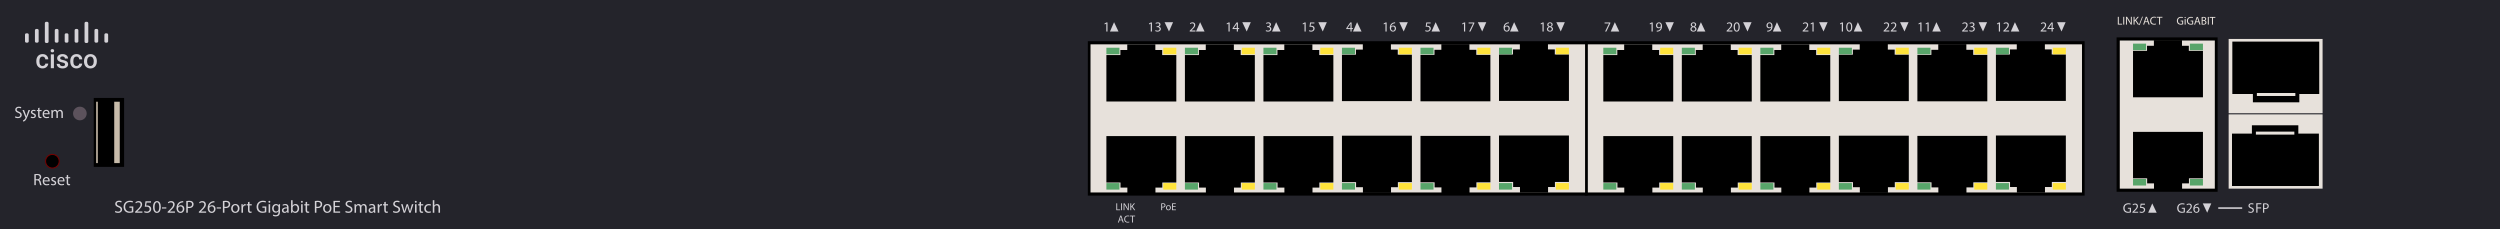 <?xml version="1.0" encoding="utf-8"?>
<!-- Copyright 2022 Virtual Console LLC. All rights reserved. Julia. Generator: Adobe Illustrator 23.1.0, SVG Export Plug-In . SVG Version: 6.00 Build 0)  -->
<svg version="1.1" id="Cisco_SG250-26P_Switches" xmlns="http://www.w3.org/2000/svg" xmlns:xlink="http://www.w3.org/1999/xlink"
	 x="0px" y="0px" viewBox="0 0 600 55" style="enable-background:new 0 0 600 55;" xml:space="preserve">
<style type="text/css">
	.st0{fill:#24242B;}
	.st1{fill:#E7E1DB;}
	.st2{fill:#58A56A;}
	.st3{fill:#FFE33B;}
	.st4{fill:#D4D2D7;}
	.st5{fill:#C7BBAA;}
	.st6{fill:#5C525C;}
	.st7{fill:#750101;}
</style>
<g>
	<rect class="st0" width="600" height="55"/>
</g>
<g>
	<g>
		<rect x="380.772" y="10.266" class="st1" width="119.106" height="36.113"/>
		<path d="M380.34,9.891h119.972v37.053H380.34V9.891z M499.677,10.641H380.983v35.553
			h118.694V10.641z"/>
	</g>
	<polygon points="398.185,13.214 398.185,11.999 396.541,11.999 396.541,10.641 
		389.8,10.641 389.8,11.999 388.154,11.999 388.154,13.214 384.792,13.214 
		384.792,24.36 401.574,24.36 401.574,13.214 	"/>
	<polygon points="388.182,43.806 388.182,45.022 389.825,45.022 389.825,46.379 
		396.567,46.379 396.567,45.022 398.213,45.022 398.213,43.806 401.574,43.806 
		401.574,32.661 384.792,32.661 384.792,43.806 	"/>
	<polygon points="417.03,13.214 417.03,11.999 415.387,11.999 415.387,10.641 
		408.645,10.641 408.645,11.999 406.999,11.999 406.999,13.214 403.638,13.214 
		403.638,24.36 420.42,24.36 420.42,13.214 	"/>
	<polygon points="407.027,43.806 407.027,45.022 408.671,45.022 408.671,46.379 
		415.412,46.379 415.412,45.022 417.058,45.022 417.058,43.806 420.42,43.806 
		420.42,32.661 403.638,32.661 403.638,43.806 	"/>
	<polygon points="435.876,13.214 435.876,11.999 434.232,11.999 434.232,10.641 
		427.491,10.641 427.491,11.999 425.844,11.999 425.844,13.214 422.483,13.214 
		422.483,24.36 439.265,24.36 439.265,13.214 	"/>
	<polygon points="425.873,43.806 425.873,45.022 427.516,45.022 427.516,46.379 
		434.258,46.379 434.258,45.022 435.904,45.022 435.904,43.806 439.265,43.806 
		439.265,32.661 422.483,32.661 422.483,43.806 	"/>
	<polygon points="454.721,13.122 454.721,11.906 453.078,11.906 453.078,10.549 
		446.336,10.549 446.336,11.906 444.69,11.906 444.69,13.122 441.328,13.122 
		441.328,24.267 458.111,24.267 458.111,13.122 	"/>
	<polygon points="444.718,43.714 444.718,44.929 446.361,44.929 446.361,46.287 
		453.103,46.287 453.103,44.929 454.749,44.929 454.749,43.714 458.111,43.714 
		458.111,32.568 441.328,32.568 441.328,43.714 	"/>
	<polygon points="473.566,13.168 473.566,11.953 471.923,11.953 471.923,10.595 
		465.182,10.595 465.182,11.953 463.535,11.953 463.535,13.168 460.174,13.168 
		460.174,24.314 476.956,24.314 476.956,13.168 	"/>
	<polygon points="463.564,43.76 463.564,44.975 465.207,44.975 465.207,46.333 
		471.948,46.333 471.948,44.975 473.595,44.975 473.595,43.76 476.956,43.76 
		476.956,32.614 460.174,32.614 460.174,43.76 	"/>
	<polygon points="492.412,13.076 492.412,11.86 490.769,11.86 490.769,10.503 
		484.027,10.503 484.027,11.86 482.381,11.86 482.381,13.076 479.019,13.076 
		479.019,24.221 495.802,24.221 495.802,13.076 	"/>
	<polygon points="482.409,43.668 482.409,44.883 484.052,44.883 484.052,46.24 
		490.794,46.24 490.794,44.883 492.44,44.883 492.44,43.668 495.802,43.668 
		495.802,32.522 479.019,32.522 479.019,43.668 	"/>
	<rect x="384.792" y="11.457" class="st2" width="3.133" height="1.565"/>
	<rect x="398.441" y="11.457" class="st3" width="3.133" height="1.565"/>
	<rect x="384.792" y="43.942" class="st2" width="3.133" height="1.565"/>
	<rect x="398.441" y="43.942" class="st3" width="3.133" height="1.565"/>
	<rect x="403.638" y="11.457" class="st2" width="3.133" height="1.565"/>
	<rect x="417.287" y="11.457" class="st3" width="3.133" height="1.565"/>
	<rect x="403.638" y="43.942" class="st2" width="3.133" height="1.565"/>
	<rect x="417.287" y="43.942" class="st3" width="3.133" height="1.565"/>
	<rect x="422.483" y="11.457" class="st2" width="3.133" height="1.565"/>
	<rect x="436.132" y="11.457" class="st3" width="3.133" height="1.565"/>
	<rect x="422.483" y="43.942" class="st2" width="3.133" height="1.565"/>
	<rect x="436.132" y="43.942" class="st3" width="3.133" height="1.565"/>
	<rect x="441.328" y="11.457" class="st2" width="3.133" height="1.565"/>
	<rect x="454.978" y="11.457" class="st3" width="3.133" height="1.565"/>
	<rect x="441.328" y="43.942" class="st2" width="3.133" height="1.565"/>
	<rect x="454.978" y="43.942" class="st3" width="3.133" height="1.565"/>
	<rect x="460.174" y="11.457" class="st2" width="3.133" height="1.565"/>
	<rect x="473.823" y="11.457" class="st3" width="3.133" height="1.565"/>
	<rect x="460.174" y="43.942" class="st2" width="3.133" height="1.565"/>
	<rect x="473.823" y="43.942" class="st3" width="3.133" height="1.565"/>
	<rect x="479.019" y="11.457" class="st2" width="3.133" height="1.565"/>
	<rect x="492.669" y="11.457" class="st3" width="3.133" height="1.565"/>
	<rect x="479.019" y="43.942" class="st2" width="3.133" height="1.565"/>
	<rect x="492.669" y="43.942" class="st3" width="3.133" height="1.565"/>
</g>
<g>
	<g>
		<rect x="261.513" y="10.266" class="st1" width="119.106" height="36.113"/>
		<path d="M261.082,9.891h119.972v37.053H261.082V9.891z M380.418,10.641H261.724v35.553
			h118.694V10.641z"/>
	</g>
	<polygon points="278.926,13.214 278.926,11.999 277.283,11.999 277.283,10.641 
		270.541,10.641 270.541,11.999 268.895,11.999 268.895,13.214 265.533,13.214 
		265.533,24.36 282.315,24.36 282.315,13.214 	"/>
	<polygon points="268.923,43.806 268.923,45.022 270.566,45.022 270.566,46.379 
		277.308,46.379 277.308,45.022 278.954,45.022 278.954,43.806 282.315,43.806 
		282.315,32.661 265.533,32.661 265.533,43.806 	"/>
	<polygon points="297.771,13.214 297.771,11.999 296.128,11.999 296.128,10.641 
		289.386,10.641 289.386,11.999 287.74,11.999 287.74,13.214 284.379,13.214 
		284.379,24.36 301.161,24.36 301.161,13.214 	"/>
	<polygon points="287.768,43.806 287.768,45.022 289.412,45.022 289.412,46.379 
		296.153,46.379 296.153,45.022 297.799,45.022 297.799,43.806 301.161,43.806 
		301.161,32.661 284.379,32.661 284.379,43.806 	"/>
	<polygon points="316.617,13.214 316.617,11.999 314.973,11.999 314.973,10.641 
		308.232,10.641 308.232,11.999 306.585,11.999 306.585,13.214 303.224,13.214 
		303.224,24.36 320.006,24.36 320.006,13.214 	"/>
	<polygon points="306.614,43.806 306.614,45.022 308.257,45.022 308.257,46.379 
		314.999,46.379 314.999,45.022 316.645,45.022 316.645,43.806 320.006,43.806 
		320.006,32.661 303.224,32.661 303.224,43.806 	"/>
	<polygon points="335.462,13.122 335.462,11.906 333.819,11.906 333.819,10.549 
		327.077,10.549 327.077,11.906 325.431,11.906 325.431,13.122 322.069,13.122 
		322.069,24.267 338.852,24.267 338.852,13.122 	"/>
	<polygon points="325.459,43.714 325.459,44.929 327.102,44.929 327.102,46.287 
		333.844,46.287 333.844,44.929 335.49,44.929 335.49,43.714 338.852,43.714 
		338.852,32.568 322.069,32.568 322.069,43.714 	"/>
	<polygon points="354.307,13.168 354.307,11.953 352.664,11.953 352.664,10.595 
		345.923,10.595 345.923,11.953 344.276,11.953 344.276,13.168 340.915,13.168 
		340.915,24.314 357.697,24.314 357.697,13.168 	"/>
	<polygon points="344.305,43.76 344.305,44.975 345.948,44.975 345.948,46.333 
		352.689,46.333 352.689,44.975 354.336,44.975 354.336,43.76 357.697,43.76 
		357.697,32.614 340.915,32.614 340.915,43.76 	"/>
	<polygon points="373.153,13.076 373.153,11.86 371.51,11.86 371.51,10.503 
		364.768,10.503 364.768,11.86 363.122,11.86 363.122,13.076 359.76,13.076 
		359.76,24.221 376.543,24.221 376.543,13.076 	"/>
	<polygon points="363.15,43.668 363.15,44.883 364.793,44.883 364.793,46.24 
		371.535,46.24 371.535,44.883 373.181,44.883 373.181,43.668 376.543,43.668 
		376.543,32.522 359.76,32.522 359.76,43.668 	"/>
	<rect x="265.533" y="11.457" class="st2" width="3.133" height="1.565"/>
	<rect x="279.183" y="11.457" class="st3" width="3.133" height="1.565"/>
	<rect x="265.533" y="43.942" class="st2" width="3.133" height="1.565"/>
	<rect x="279.183" y="43.942" class="st3" width="3.133" height="1.565"/>
	<rect x="284.379" y="11.457" class="st2" width="3.133" height="1.565"/>
	<rect x="298.028" y="11.457" class="st3" width="3.133" height="1.565"/>
	<rect x="284.379" y="43.942" class="st2" width="3.133" height="1.565"/>
	<rect x="298.028" y="43.942" class="st3" width="3.133" height="1.565"/>
	<rect x="303.224" y="11.457" class="st2" width="3.133" height="1.565"/>
	<rect x="316.873" y="11.457" class="st3" width="3.133" height="1.565"/>
	<rect x="303.224" y="43.942" class="st2" width="3.133" height="1.565"/>
	<rect x="316.873" y="43.942" class="st3" width="3.133" height="1.565"/>
	<rect x="322.069" y="11.457" class="st2" width="3.133" height="1.565"/>
	<rect x="335.719" y="11.457" class="st3" width="3.133" height="1.565"/>
	<rect x="322.069" y="43.942" class="st2" width="3.133" height="1.565"/>
	<rect x="335.719" y="43.942" class="st3" width="3.133" height="1.565"/>
	<rect x="340.915" y="11.457" class="st2" width="3.133" height="1.565"/>
	<rect x="354.564" y="11.457" class="st3" width="3.133" height="1.565"/>
	<rect x="340.915" y="43.942" class="st2" width="3.133" height="1.565"/>
	<rect x="354.564" y="43.942" class="st3" width="3.133" height="1.565"/>
	<rect x="359.76" y="11.457" class="st2" width="3.133" height="1.565"/>
	<rect x="373.41" y="11.457" class="st3" width="3.133" height="1.565"/>
	<rect x="359.76" y="43.942" class="st2" width="3.133" height="1.565"/>
	<rect x="373.41" y="43.942" class="st3" width="3.133" height="1.565"/>
</g>
<g>
	<g>
		<rect x="508.276" y="9.349" class="st1" width="23.659" height="36.113"/>
		<path d="M507.982,8.974h24.247v37.053h-24.247V8.974z M531.556,9.724h-22.81v35.553
			h22.81V9.724z"/>
	</g>
	<polygon points="525.319,12.204 525.319,10.989 523.676,10.989 523.676,9.631 516.934,9.631 
		516.934,10.989 515.288,10.989 515.288,12.204 511.926,12.204 511.926,23.35 
		528.709,23.35 528.709,12.204 	"/>
	<polygon points="515.316,42.796 515.316,44.011 516.959,44.011 516.959,45.369 
		523.701,45.369 523.701,44.011 525.347,44.011 525.347,42.796 528.709,42.796 
		528.709,31.65 511.926,31.65 511.926,42.796 	"/>
	<rect x="511.926" y="10.475" class="st2" width="3.133" height="1.565"/>
	<rect x="525.576" y="10.475" class="st2" width="3.133" height="1.565"/>
	<rect x="511.926" y="42.96" class="st2" width="3.133" height="1.565"/>
	<rect x="525.576" y="42.96" class="st2" width="3.133" height="1.565"/>
</g>
<g>
	<rect x="534.876" y="9.349" class="st1" width="22.545" height="17.831"/>
	<polygon points="556.615,9.983 535.761,9.983 535.761,22.559 540.695,22.559 540.695,24.554 
		551.839,24.554 551.839,22.559 556.615,22.559 	"/>
	<rect x="541.651" y="22.32" class="st1" width="9.233" height="0.717"/>
	<rect x="534.876" y="27.445" class="st1" width="22.545" height="17.831"/>
	<polygon points="535.681,44.642 556.535,44.642 556.535,32.066 551.6,32.066 
		551.6,30.07 540.457,30.07 540.457,32.066 535.681,32.066 	"/>
	<rect x="541.412" y="31.588" class="st1" width="9.233" height="0.717"/>
</g>
<g>
	<g>
		<g>
			<path class="st4" d="M10.22,15.832c0.186,0,0.341-0.055,0.464-0.163
				c0.123-0.109,0.188-0.243,0.196-0.403h0.704
				c-0.008,0.207-0.073,0.4-0.193,0.579c-0.121,0.179-0.285,0.32-0.492,0.425
				c-0.207,0.104-0.43,0.156-0.669,0.156c-0.465,0-0.833-0.15-1.106-0.452
				c-0.272-0.301-0.408-0.717-0.408-1.247v-0.077c0-0.506,0.135-0.911,0.405-1.214
				c0.271-0.304,0.639-0.457,1.106-0.457c0.396,0,0.717,0.115,0.966,0.346
				c0.249,0.231,0.379,0.533,0.392,0.908h-0.704
				c-0.008-0.19-0.073-0.347-0.195-0.47c-0.122-0.123-0.277-0.185-0.466-0.185
				c-0.242,0-0.428,0.088-0.559,0.263c-0.131,0.175-0.198,0.441-0.2,0.797v0.12
				c0,0.361,0.065,0.629,0.196,0.806C9.787,15.743,9.974,15.832,10.22,15.832z"/>
			<path class="st4" d="M12.149,12.18c0-0.115,0.036-0.21,0.109-0.286
				c0.072-0.075,0.177-0.113,0.312-0.113c0.135,0,0.239,0.038,0.313,0.113
				c0.074,0.076,0.111,0.172,0.111,0.286c0,0.112-0.037,0.207-0.111,0.281
				c-0.074,0.074-0.178,0.112-0.313,0.112c-0.135,0-0.239-0.038-0.312-0.112
				C12.185,12.386,12.149,12.292,12.149,12.18z M12.942,16.367H12.195v-3.324h0.747
				V16.367z"/>
			<path class="st4" d="M15.618,15.463c0-0.133-0.055-0.234-0.164-0.304
				c-0.109-0.07-0.291-0.131-0.545-0.185c-0.254-0.053-0.466-0.12-0.636-0.203
				c-0.372-0.18-0.559-0.441-0.559-0.783c0-0.287,0.121-0.526,0.363-0.719
				c0.242-0.193,0.549-0.289,0.922-0.289c0.397,0,0.718,0.099,0.963,0.296
				c0.245,0.196,0.367,0.451,0.367,0.765h-0.747c0-0.144-0.053-0.263-0.159-0.358
				c-0.107-0.095-0.248-0.142-0.424-0.142c-0.164,0-0.298,0.038-0.401,0.113
				c-0.103,0.076-0.155,0.177-0.155,0.304c0,0.115,0.048,0.204,0.144,0.267
				c0.096,0.063,0.29,0.128,0.583,0.192c0.293,0.065,0.523,0.142,0.69,0.231
				c0.167,0.089,0.291,0.196,0.372,0.321c0.08,0.125,0.121,0.277,0.121,0.455
				c0,0.299-0.124,0.541-0.371,0.726c-0.248,0.185-0.573,0.278-0.974,0.278
				c-0.272,0-0.515-0.049-0.728-0.147c-0.213-0.099-0.379-0.234-0.498-0.405
				c-0.119-0.172-0.178-0.358-0.178-0.556h0.725
				c0.01,0.176,0.077,0.312,0.2,0.407c0.123,0.096,0.285,0.143,0.488,0.143
				c0.196,0,0.346-0.037,0.448-0.112C15.567,15.682,15.618,15.584,15.618,15.463z"/>
			<path class="st4" d="M18.367,15.832c0.186,0,0.341-0.055,0.464-0.163
				c0.123-0.109,0.188-0.243,0.196-0.403h0.704
				c-0.008,0.207-0.073,0.4-0.193,0.579c-0.121,0.179-0.285,0.32-0.492,0.425
				c-0.207,0.104-0.43,0.156-0.669,0.156c-0.465,0-0.833-0.15-1.106-0.452
				c-0.272-0.301-0.408-0.717-0.408-1.247v-0.077c0-0.506,0.135-0.911,0.405-1.214
				c0.271-0.304,0.639-0.457,1.106-0.457c0.396,0,0.717,0.115,0.966,0.346
				c0.249,0.231,0.379,0.533,0.392,0.908h-0.704
				c-0.008-0.19-0.073-0.347-0.195-0.47c-0.122-0.123-0.277-0.185-0.466-0.185
				c-0.242,0-0.428,0.088-0.559,0.263c-0.131,0.175-0.198,0.441-0.2,0.797v0.12
				c0,0.361,0.065,0.629,0.196,0.806C17.933,15.743,18.121,15.832,18.367,15.832z"/>
			<path class="st4" d="M20.155,14.674c0-0.325,0.064-0.619,0.193-0.88
				c0.128-0.261,0.31-0.462,0.544-0.602c0.234-0.14,0.501-0.211,0.805-0.211
				c0.448,0,0.812,0.144,1.092,0.434c0.28,0.289,0.431,0.671,0.453,1.149
				l0.003,0.175c0,0.328-0.063,0.62-0.189,0.879
				c-0.126,0.258-0.306,0.458-0.541,0.599c-0.234,0.141-0.505,0.212-0.812,0.212
				c-0.469,0-0.844-0.156-1.126-0.469c-0.282-0.312-0.422-0.728-0.422-1.249V14.674
				z M20.901,14.738c0,0.342,0.071,0.61,0.212,0.804
				c0.141,0.193,0.338,0.29,0.59,0.29c0.252,0,0.448-0.099,0.588-0.295
				c0.14-0.197,0.21-0.485,0.21-0.863c0-0.336-0.072-0.602-0.216-0.799
				c-0.144-0.196-0.341-0.295-0.588-0.295c-0.244,0-0.438,0.097-0.581,0.29
				C20.973,14.064,20.901,14.354,20.901,14.738z"/>
		</g>
	</g>
	<path class="st4" d="M6.569,10.239H6.328C6.147,10.239,6,10.092,6,9.911V8.325
		C6,8.144,6.147,7.997,6.328,7.997h0.241c0.181,0,0.328,0.147,0.328,0.328V9.911
		C6.897,10.092,6.75,10.239,6.569,10.239z"/>
	<path class="st4" d="M8.951,10.239H8.71c-0.181,0-0.328-0.147-0.328-0.328V7.279
		c0-0.181,0.147-0.328,0.328-0.328h0.241c0.181,0,0.328,0.147,0.328,0.328V9.911
		C9.279,10.092,9.132,10.239,8.951,10.239z"/>
	<path class="st4" d="M11.333,10.314h-0.241c-0.181,0-0.328-0.147-0.328-0.328V5.56
		c0-0.181,0.147-0.328,0.328-0.328h0.241c0.181,0,0.328,0.147,0.328,0.328v4.426
		C11.661,10.167,11.514,10.314,11.333,10.314z"/>
	<path class="st4" d="M16.097,10.239h-0.241c-0.181,0-0.328-0.147-0.328-0.328V8.325
		c0-0.181,0.147-0.328,0.328-0.328h0.241c0.181,0,0.328,0.147,0.328,0.328V9.911
		C16.425,10.092,16.278,10.239,16.097,10.239z"/>
	<path class="st4" d="M25.625,10.239H25.385c-0.181,0-0.328-0.147-0.328-0.328V8.325
		c0-0.181,0.147-0.328,0.328-0.328h0.241c0.181,0,0.328,0.147,0.328,0.328V9.911
		C25.954,10.092,25.807,10.239,25.625,10.239z"/>
	<path class="st4" d="M18.479,10.239h-0.241c-0.181,0-0.328-0.147-0.328-0.328V7.279
		c0-0.181,0.147-0.328,0.328-0.328h0.241c0.181,0,0.328,0.147,0.328,0.328V9.911
		C18.807,10.092,18.66,10.239,18.479,10.239z"/>
	<path class="st4" d="M23.243,10.239h-0.241c-0.181,0-0.328-0.147-0.328-0.328V7.279
		c0-0.181,0.147-0.328,0.328-0.328h0.241c0.181,0,0.328,0.147,0.328,0.328V9.911
		C23.571,10.092,23.425,10.239,23.243,10.239z"/>
	<path class="st4" d="M20.861,10.314h-0.241c-0.181,0-0.328-0.147-0.328-0.328V5.56
		c0-0.181,0.147-0.328,0.328-0.328h0.241c0.181,0,0.328,0.147,0.328,0.328v4.426
		C21.189,10.167,21.042,10.314,20.861,10.314z"/>
	<path class="st4" d="M13.715,10.239h-0.241c-0.181,0-0.328-0.147-0.328-0.328V7.279
		c0-0.181,0.147-0.328,0.328-0.328h0.241c0.181,0,0.328,0.147,0.328,0.328V9.911
		C14.043,10.092,13.896,10.239,13.715,10.239z"/>
</g>
<rect x="22.501" y="23.507" width="7.283" height="16.543"/>
<rect x="27.414" y="24.415" class="st5" width="1.327" height="14.727"/>
<rect x="23.082" y="24.415" class="st5" width="0.387" height="14.727"/>
<g>
	<path class="st4" d="M27.685,50.605c0.165,0.102,0.406,0.187,0.659,0.187
		c0.376,0,0.596-0.199,0.596-0.486c0-0.267-0.152-0.419-0.537-0.566
		c-0.465-0.165-0.752-0.406-0.752-0.808c0-0.443,0.368-0.773,0.921-0.773
		c0.292,0,0.503,0.067,0.63,0.14l-0.102,0.3
		c-0.093-0.051-0.283-0.135-0.541-0.135c-0.389,0-0.537,0.232-0.537,0.427
		c0,0.267,0.173,0.397,0.566,0.55c0.482,0.186,0.727,0.418,0.727,0.837
		c0,0.439-0.325,0.819-0.998,0.819c-0.274,0-0.575-0.08-0.727-0.182L27.685,50.605
		z"/>
	<path class="st4" d="M31.99,50.927c-0.165,0.06-0.491,0.156-0.875,0.156
		c-0.431,0-0.786-0.109-1.065-0.376c-0.245-0.236-0.397-0.617-0.397-1.061
		c0.004-0.85,0.587-1.471,1.542-1.471c0.33,0,0.587,0.071,0.71,0.131
		l-0.088,0.3c-0.152-0.067-0.343-0.122-0.63-0.122
		c-0.693,0-1.146,0.431-1.146,1.145c0,0.724,0.436,1.15,1.099,1.15
		c0.241,0,0.406-0.034,0.49-0.076v-0.85h-0.579v-0.296h0.938V50.927z"/>
	<path class="st4" d="M32.424,51.054v-0.229l0.292-0.283
		c0.702-0.668,1.019-1.022,1.023-1.437c0-0.279-0.135-0.537-0.545-0.537
		c-0.25,0-0.457,0.127-0.583,0.232l-0.118-0.262
		c0.19-0.161,0.461-0.279,0.778-0.279c0.592,0,0.841,0.406,0.841,0.799
		c0,0.508-0.368,0.917-0.947,1.476l-0.22,0.202v0.009h1.234v0.309H32.424z"/>
	<path class="st4" d="M36.234,48.619h-1.048l-0.105,0.706
		c0.063-0.009,0.123-0.018,0.224-0.018c0.211,0,0.422,0.047,0.592,0.148
		c0.215,0.122,0.393,0.359,0.393,0.706c0,0.536-0.427,0.938-1.023,0.938
		c-0.3,0-0.554-0.085-0.685-0.17l0.093-0.282
		c0.114,0.067,0.338,0.151,0.587,0.151c0.351,0,0.651-0.228,0.651-0.596
		c-0.004-0.355-0.241-0.608-0.79-0.608c-0.157,0-0.279,0.017-0.38,0.029
		l0.177-1.318h1.314V48.619z"/>
	<path class="st4" d="M38.591,49.65c0,0.935-0.347,1.45-0.955,1.45
		c-0.537,0-0.9-0.503-0.909-1.412c0-0.922,0.397-1.429,0.955-1.429
		C38.261,48.26,38.591,48.775,38.591,49.65z M37.099,49.692
		c0,0.715,0.22,1.12,0.558,1.12c0.38,0,0.562-0.443,0.562-1.146
		c0-0.676-0.173-1.12-0.558-1.12C37.335,48.547,37.099,48.944,37.099,49.692z"/>
	<path class="st4" d="M39.916,49.773v0.274h-1.044v-0.274H39.916z"/>
	<path class="st4" d="M40.234,51.054v-0.229l0.292-0.283
		c0.702-0.668,1.019-1.022,1.023-1.437c0-0.279-0.135-0.537-0.545-0.537
		c-0.25,0-0.457,0.127-0.583,0.232l-0.118-0.262
		c0.19-0.161,0.461-0.279,0.778-0.279c0.592,0,0.841,0.406,0.841,0.799
		c0,0.508-0.368,0.917-0.947,1.476l-0.22,0.202v0.009h1.234v0.309H40.234z"/>
	<path class="st4" d="M43.973,48.568c-0.076-0.004-0.173,0-0.279,0.017
		c-0.583,0.098-0.892,0.524-0.956,0.977h0.013
		c0.131-0.173,0.359-0.316,0.664-0.316c0.486,0,0.829,0.351,0.829,0.887
		c0,0.504-0.342,0.969-0.913,0.969c-0.587,0-0.972-0.457-0.972-1.171
		c0-0.541,0.194-0.968,0.465-1.238c0.229-0.225,0.533-0.364,0.879-0.406
		c0.11-0.017,0.203-0.021,0.271-0.021V48.568z M43.867,50.153
		c0-0.393-0.224-0.63-0.566-0.63c-0.224,0-0.431,0.14-0.533,0.338
		c-0.025,0.043-0.042,0.098-0.042,0.165C42.734,50.479,42.941,50.812,43.33,50.812
		C43.651,50.812,43.867,50.547,43.867,50.153z"/>
	<path class="st4" d="M44.707,48.238c0.177-0.029,0.41-0.055,0.706-0.055
		c0.364,0,0.63,0.085,0.799,0.237c0.156,0.135,0.249,0.342,0.249,0.596
		c0,0.258-0.076,0.461-0.22,0.608c-0.194,0.207-0.511,0.312-0.871,0.312
		c-0.11,0-0.211-0.004-0.296-0.025v1.142H44.707V48.238z M45.074,49.612
		c0.08,0.021,0.182,0.029,0.304,0.029c0.444,0,0.714-0.215,0.714-0.608
		c0-0.376-0.266-0.558-0.672-0.558c-0.161,0-0.283,0.013-0.347,0.029V49.612z"/>
	<path class="st4" d="M47.723,51.054v-0.229l0.292-0.283
		c0.702-0.668,1.019-1.022,1.023-1.437c0-0.279-0.135-0.537-0.545-0.537
		c-0.25,0-0.457,0.127-0.583,0.232l-0.118-0.262
		c0.19-0.161,0.461-0.279,0.778-0.279c0.592,0,0.841,0.406,0.841,0.799
		c0,0.508-0.368,0.917-0.947,1.476l-0.22,0.202v0.009h1.234v0.309H47.723z"/>
	<path class="st4" d="M51.462,48.568c-0.076-0.004-0.173,0-0.279,0.017
		c-0.583,0.098-0.892,0.524-0.956,0.977h0.013
		c0.131-0.173,0.359-0.316,0.664-0.316c0.486,0,0.829,0.351,0.829,0.887
		c0,0.504-0.342,0.969-0.913,0.969c-0.587,0-0.972-0.457-0.972-1.171
		c0-0.541,0.194-0.968,0.465-1.238c0.229-0.225,0.533-0.364,0.879-0.406
		c0.11-0.017,0.203-0.021,0.271-0.021V48.568z M51.356,50.153
		c0-0.393-0.224-0.63-0.566-0.63c-0.224,0-0.431,0.14-0.533,0.338
		c-0.025,0.043-0.042,0.098-0.042,0.165c0.009,0.452,0.216,0.786,0.604,0.786
		C51.141,50.812,51.356,50.547,51.356,50.153z"/>
	<path class="st4" d="M53.045,49.773v0.274h-1.044v-0.274H53.045z"/>
	<path class="st4" d="M53.494,48.238c0.177-0.029,0.41-0.055,0.706-0.055
		c0.364,0,0.63,0.085,0.799,0.237c0.157,0.135,0.25,0.342,0.25,0.596
		c0,0.258-0.076,0.461-0.22,0.608c-0.194,0.207-0.511,0.312-0.871,0.312
		c-0.11,0-0.211-0.004-0.296-0.025v1.142h-0.368V48.238z M53.862,49.612
		c0.08,0.021,0.182,0.029,0.304,0.029c0.444,0,0.714-0.215,0.714-0.608
		c0-0.376-0.266-0.558-0.672-0.558c-0.161,0-0.283,0.013-0.347,0.029V49.612z"/>
	<path class="st4" d="M57.478,50.014c0,0.757-0.524,1.087-1.019,1.087
		c-0.554,0-0.98-0.406-0.98-1.053c0-0.685,0.448-1.086,1.014-1.086
		C57.081,48.962,57.478,49.389,57.478,50.014z M55.854,50.035
		c0,0.448,0.258,0.786,0.622,0.786c0.355,0,0.621-0.334,0.621-0.795
		c0-0.347-0.173-0.786-0.613-0.786S55.854,49.646,55.854,50.035z"/>
	<path class="st4" d="M57.95,49.646c0-0.241-0.004-0.448-0.017-0.639h0.326l0.013,0.401
		h0.017c0.093-0.274,0.317-0.447,0.566-0.447c0.042,0,0.072,0.004,0.106,0.013
		v0.351C58.922,49.316,58.884,49.312,58.833,49.312c-0.262,0-0.448,0.198-0.499,0.478
		c-0.009,0.051-0.017,0.109-0.017,0.173v1.091H57.95V49.646z"/>
	<path class="st4" d="M59.882,48.421v0.587h0.533v0.283h-0.533v1.104
		c0,0.254,0.072,0.397,0.279,0.397c0.097,0,0.169-0.013,0.215-0.025l0.017,0.278
		c-0.072,0.03-0.186,0.051-0.33,0.051c-0.173,0-0.313-0.055-0.402-0.156
		c-0.105-0.109-0.144-0.291-0.144-0.532v-1.116h-0.317v-0.283h0.317v-0.49
		L59.882,48.421z"/>
	<path class="st4" d="M63.913,50.927c-0.165,0.06-0.491,0.156-0.875,0.156
		c-0.431,0-0.786-0.109-1.065-0.376c-0.245-0.236-0.397-0.617-0.397-1.061
		c0.004-0.85,0.587-1.471,1.542-1.471c0.33,0,0.587,0.071,0.71,0.131
		l-0.088,0.3c-0.152-0.067-0.343-0.122-0.63-0.122
		c-0.693,0-1.146,0.431-1.146,1.145c0,0.724,0.436,1.15,1.099,1.15
		c0.241,0,0.406-0.034,0.49-0.076v-0.85h-0.579v-0.296h0.938V50.927z"/>
	<path class="st4" d="M64.879,48.434c0.004,0.126-0.089,0.228-0.237,0.228
		c-0.131,0-0.224-0.102-0.224-0.228c0-0.132,0.097-0.232,0.232-0.232
		C64.791,48.201,64.879,48.302,64.879,48.434z M64.465,51.054v-2.046h0.372v2.046
		H64.465z"/>
	<path class="st4" d="M67.218,49.008c-0.009,0.148-0.017,0.312-0.017,0.562v1.188
		c0,0.469-0.093,0.757-0.292,0.935C66.71,51.878,66.423,51.938,66.165,51.938
		c-0.245,0-0.516-0.06-0.68-0.17l0.093-0.283
		c0.135,0.085,0.347,0.161,0.6,0.161c0.38,0,0.66-0.198,0.66-0.715V50.703
		h-0.009c-0.114,0.19-0.334,0.342-0.651,0.342c-0.507,0-0.871-0.431-0.871-0.997
		c0-0.693,0.452-1.086,0.921-1.086c0.355,0,0.549,0.186,0.638,0.354H66.875
		l0.017-0.309H67.218z M66.833,49.815c0-0.063-0.004-0.118-0.021-0.169
		c-0.068-0.216-0.25-0.394-0.52-0.394c-0.355,0-0.609,0.301-0.609,0.773
		c0,0.401,0.203,0.735,0.604,0.735c0.229,0,0.436-0.144,0.516-0.38
		c0.021-0.063,0.03-0.136,0.03-0.199V49.815z"/>
	<path class="st4" d="M68.953,51.054l-0.03-0.258h-0.013
		c-0.114,0.16-0.334,0.305-0.625,0.305c-0.414,0-0.625-0.292-0.625-0.588
		c0-0.494,0.439-0.765,1.23-0.761v-0.042c0-0.169-0.046-0.474-0.465-0.474
		c-0.19,0-0.389,0.059-0.533,0.152l-0.084-0.245
		c0.169-0.11,0.414-0.182,0.672-0.182c0.625,0,0.778,0.427,0.778,0.837v0.765
		c0,0.178,0.008,0.351,0.034,0.49H68.953z M68.898,50.01
		c-0.406-0.009-0.866,0.063-0.866,0.461c0,0.24,0.161,0.354,0.351,0.354
		c0.267,0,0.436-0.169,0.495-0.342c0.013-0.038,0.021-0.081,0.021-0.118V50.01z"
		/>
	<path class="st4" d="M69.843,51.054c0.009-0.14,0.017-0.347,0.017-0.528v-2.473h0.368
		v1.285h0.008c0.131-0.229,0.368-0.376,0.698-0.376
		c0.507,0,0.866,0.422,0.862,1.044c0,0.73-0.46,1.095-0.917,1.095
		c-0.296,0-0.533-0.114-0.685-0.385h-0.013l-0.017,0.338H69.843z M70.228,50.233
		c0,0.047,0.008,0.094,0.017,0.136c0.072,0.258,0.287,0.436,0.558,0.436
		c0.389,0,0.622-0.317,0.622-0.786c0-0.41-0.211-0.761-0.609-0.761
		c-0.253,0-0.49,0.173-0.566,0.456c-0.008,0.042-0.021,0.093-0.021,0.152V50.233z"
		/>
	<path class="st4" d="M72.681,48.434c0.004,0.126-0.089,0.228-0.237,0.228
		c-0.131,0-0.224-0.102-0.224-0.228c0-0.132,0.097-0.232,0.232-0.232
		C72.592,48.201,72.681,48.302,72.681,48.434z M72.267,51.054v-2.046h0.372v2.046
		H72.267z"/>
	<path class="st4" d="M73.705,48.421v0.587h0.533v0.283h-0.533v1.104
		c0,0.254,0.072,0.397,0.279,0.397c0.097,0,0.169-0.013,0.215-0.025l0.017,0.278
		c-0.072,0.03-0.186,0.051-0.33,0.051c-0.173,0-0.313-0.055-0.402-0.156
		c-0.105-0.109-0.144-0.291-0.144-0.532v-1.116h-0.317v-0.283h0.317v-0.49
		L73.705,48.421z"/>
	<path class="st4" d="M75.567,48.238c0.177-0.029,0.41-0.055,0.706-0.055
		c0.364,0,0.63,0.085,0.799,0.237c0.157,0.135,0.25,0.342,0.25,0.596
		c0,0.258-0.076,0.461-0.22,0.608c-0.194,0.207-0.511,0.312-0.871,0.312
		c-0.11,0-0.211-0.004-0.296-0.025v1.142h-0.368V48.238z M75.935,49.612
		c0.08,0.021,0.182,0.029,0.304,0.029c0.444,0,0.714-0.215,0.714-0.608
		c0-0.376-0.266-0.558-0.672-0.558c-0.161,0-0.283,0.013-0.347,0.029V49.612z"/>
	<path class="st4" d="M79.551,50.014c0,0.757-0.524,1.087-1.019,1.087
		c-0.554,0-0.98-0.406-0.98-1.053c0-0.685,0.448-1.086,1.014-1.086
		C79.154,48.962,79.551,49.389,79.551,50.014z M77.928,50.035
		c0,0.448,0.258,0.786,0.622,0.786c0.355,0,0.621-0.334,0.621-0.795
		c0-0.347-0.173-0.786-0.613-0.786S77.928,49.646,77.928,50.035z"/>
	<path class="st4" d="M81.51,49.718H80.403v1.027h1.234v0.309h-1.602v-2.849h1.539v0.309
		H80.403v0.9h1.107V49.718z"/>
	<path class="st4" d="M82.963,50.605c0.165,0.102,0.406,0.187,0.659,0.187
		c0.376,0,0.596-0.199,0.596-0.486c0-0.267-0.152-0.419-0.537-0.566
		c-0.465-0.165-0.752-0.406-0.752-0.808c0-0.443,0.368-0.773,0.921-0.773
		c0.292,0,0.503,0.067,0.63,0.14l-0.102,0.3
		c-0.093-0.051-0.283-0.135-0.541-0.135c-0.389,0-0.537,0.232-0.537,0.427
		c0,0.267,0.173,0.397,0.566,0.55c0.482,0.186,0.727,0.418,0.727,0.837
		c0,0.439-0.325,0.819-0.998,0.819c-0.274,0-0.575-0.08-0.727-0.182L82.963,50.605
		z"/>
	<path class="st4" d="M85.087,49.562c0-0.211-0.004-0.385-0.017-0.554h0.326l0.017,0.33
		h0.013c0.114-0.194,0.305-0.376,0.643-0.376c0.279,0,0.49,0.169,0.579,0.409
		h0.008c0.063-0.113,0.144-0.202,0.229-0.266
		c0.123-0.093,0.258-0.144,0.452-0.144c0.271,0,0.672,0.177,0.672,0.887v1.205
		h-0.363v-1.158c0-0.393-0.144-0.63-0.444-0.63c-0.211,0-0.376,0.156-0.439,0.338
		c-0.017,0.051-0.03,0.119-0.03,0.187v1.264h-0.363V49.828
		c0-0.325-0.144-0.562-0.427-0.562c-0.232,0-0.401,0.187-0.46,0.372
		c-0.021,0.055-0.03,0.118-0.03,0.182v1.234h-0.363V49.562z"/>
	<path class="st4" d="M89.749,51.054L89.719,50.796h-0.013
		c-0.114,0.16-0.334,0.305-0.625,0.305c-0.414,0-0.625-0.292-0.625-0.588
		c0-0.494,0.439-0.765,1.23-0.761v-0.042c0-0.169-0.046-0.474-0.465-0.474
		c-0.19,0-0.389,0.059-0.533,0.152l-0.084-0.245
		c0.169-0.11,0.414-0.182,0.672-0.182c0.625,0,0.778,0.427,0.778,0.837v0.765
		c0,0.178,0.008,0.351,0.034,0.49H89.749z M89.693,50.01
		c-0.406-0.009-0.866,0.063-0.866,0.461c0,0.24,0.161,0.354,0.351,0.354
		c0.267,0,0.436-0.169,0.495-0.342c0.013-0.038,0.021-0.081,0.021-0.118V50.01z"
		/>
	<path class="st4" d="M90.655,49.646c0-0.241-0.004-0.448-0.017-0.639h0.326l0.013,0.401
		h0.017c0.093-0.274,0.317-0.447,0.566-0.447c0.042,0,0.072,0.004,0.106,0.013
		v0.351C91.627,49.316,91.589,49.312,91.539,49.312c-0.262,0-0.448,0.198-0.499,0.478
		c-0.009,0.051-0.017,0.109-0.017,0.173v1.091h-0.368V49.646z"/>
	<path class="st4" d="M92.588,48.421v0.587h0.533v0.283h-0.533v1.104
		c0,0.254,0.072,0.397,0.279,0.397c0.097,0,0.169-0.013,0.215-0.025l0.017,0.278
		c-0.072,0.03-0.186,0.051-0.33,0.051c-0.173,0-0.313-0.055-0.402-0.156
		c-0.105-0.109-0.144-0.291-0.144-0.532v-1.116h-0.317v-0.283h0.317v-0.49
		L92.588,48.421z"/>
	<path class="st4" d="M94.4,50.605c0.165,0.102,0.405,0.187,0.659,0.187
		c0.376,0,0.596-0.199,0.596-0.486c0-0.267-0.151-0.419-0.536-0.566
		c-0.465-0.165-0.753-0.406-0.753-0.808c0-0.443,0.368-0.773,0.922-0.773
		c0.292,0,0.503,0.067,0.63,0.14l-0.102,0.3
		c-0.093-0.051-0.283-0.135-0.541-0.135c-0.389,0-0.537,0.232-0.537,0.427
		c0,0.267,0.174,0.397,0.566,0.55c0.482,0.186,0.728,0.418,0.728,0.837
		c0,0.439-0.326,0.819-0.998,0.819c-0.274,0-0.574-0.08-0.727-0.182
		L94.4,50.605z"/>
	<path class="st4" d="M96.637,49.008l0.271,1.04c0.06,0.229,0.114,0.439,0.152,0.65
		h0.013c0.047-0.207,0.114-0.427,0.182-0.646l0.334-1.044h0.313l0.316,1.023
		c0.076,0.245,0.136,0.46,0.182,0.667h0.013
		c0.034-0.207,0.089-0.422,0.156-0.663l0.292-1.027h0.368l-0.66,2.046H98.231
		l-0.312-0.977c-0.072-0.229-0.131-0.431-0.182-0.672h-0.009
		c-0.051,0.245-0.114,0.456-0.186,0.677l-0.33,0.972h-0.338l-0.617-2.046H96.637z"
		/>
	<path class="st4" d="M100.018,48.434c0.004,0.126-0.089,0.228-0.236,0.228
		c-0.131,0-0.225-0.102-0.225-0.228c0-0.132,0.098-0.232,0.232-0.232
		C99.929,48.201,100.018,48.302,100.018,48.434z M99.604,51.054v-2.046h0.372v2.046
		H99.604z"/>
	<path class="st4" d="M101.042,48.421v0.587h0.532v0.283h-0.532v1.104
		c0,0.254,0.071,0.397,0.278,0.397c0.098,0,0.17-0.013,0.216-0.025l0.017,0.278
		c-0.071,0.03-0.186,0.051-0.329,0.051c-0.174,0-0.312-0.055-0.401-0.156
		c-0.106-0.109-0.144-0.291-0.144-0.532v-1.116h-0.317v-0.283h0.317v-0.49
		L101.042,48.421z"/>
	<path class="st4" d="M103.427,50.978c-0.097,0.051-0.312,0.118-0.587,0.118
		c-0.617,0-1.02-0.418-1.02-1.044c0-0.63,0.432-1.086,1.1-1.086
		c0.22,0,0.414,0.055,0.516,0.105l-0.085,0.287
		c-0.089-0.051-0.228-0.097-0.431-0.097c-0.47,0-0.723,0.347-0.723,0.773
		c0,0.474,0.304,0.765,0.71,0.765c0.211,0,0.351-0.055,0.456-0.102
		L103.427,50.978z"/>
	<path class="st4" d="M103.865,48.053h0.372v1.276h0.008
		c0.06-0.105,0.152-0.198,0.267-0.262c0.11-0.063,0.241-0.105,0.381-0.105
		c0.274,0,0.714,0.169,0.714,0.874v1.218h-0.372v-1.175
		c0-0.33-0.122-0.608-0.473-0.608c-0.241,0-0.432,0.169-0.499,0.371
		c-0.021,0.051-0.025,0.106-0.025,0.178v1.234h-0.372V48.053z"/>
</g>
<circle class="st6" cx="19.168" cy="27.238" r="1.639"/>
<g>
	<circle cx="12.571" cy="38.697" r="1.639"/>
	<path class="st7" d="M12.571,40.462c-0.973,0-1.764-0.792-1.764-1.765
		s0.792-1.765,1.764-1.765c0.973,0,1.765,0.792,1.765,1.765
		S13.544,40.462,12.571,40.462z M12.571,37.183c-0.835,0-1.514,0.68-1.514,1.515
		s0.679,1.515,1.514,1.515s1.515-0.68,1.515-1.515S13.406,37.183,12.571,37.183z"/>
</g>
<g>
	<path class="st4" d="M3.69,27.898c0.155,0.095,0.381,0.174,0.619,0.174
		c0.353,0,0.559-0.187,0.559-0.456c0-0.25-0.143-0.393-0.504-0.532
		c-0.436-0.155-0.706-0.381-0.706-0.758c0-0.417,0.345-0.726,0.865-0.726
		c0.274,0,0.472,0.063,0.591,0.131l-0.095,0.282
		c-0.087-0.047-0.266-0.127-0.508-0.127c-0.365,0-0.504,0.218-0.504,0.401
		c0,0.25,0.163,0.373,0.532,0.516c0.452,0.175,0.682,0.393,0.682,0.786
		c0,0.413-0.305,0.77-0.936,0.77c-0.258,0-0.54-0.076-0.683-0.171L3.69,27.898
		z"/>
	<path class="st4" d="M5.777,26.398l0.42,1.134c0.044,0.127,0.091,0.278,0.123,0.393
		h0.008c0.036-0.115,0.075-0.262,0.123-0.401l0.381-1.126h0.369l-0.524,1.369
		c-0.25,0.659-0.42,0.996-0.658,1.202c-0.171,0.151-0.341,0.211-0.429,0.227
		l-0.087-0.294c0.087-0.027,0.202-0.083,0.305-0.171
		c0.095-0.075,0.214-0.21,0.293-0.389c0.016-0.035,0.028-0.063,0.028-0.083
		s-0.008-0.048-0.024-0.091l-0.71-1.77H5.777z"/>
	<path class="st4" d="M7.448,27.961c0.103,0.067,0.286,0.139,0.46,0.139
		c0.254,0,0.373-0.127,0.373-0.286c0-0.167-0.099-0.258-0.357-0.353
		c-0.345-0.123-0.508-0.313-0.508-0.543c0-0.31,0.25-0.563,0.663-0.563
		c0.194,0,0.365,0.056,0.472,0.119l-0.087,0.254
		c-0.076-0.048-0.214-0.111-0.393-0.111c-0.206,0-0.321,0.119-0.321,0.262
		c0,0.159,0.115,0.23,0.365,0.325c0.333,0.127,0.503,0.293,0.503,0.579
		c0,0.337-0.262,0.576-0.718,0.576c-0.21,0-0.405-0.052-0.54-0.131L7.448,27.961
		z"/>
	<path class="st4" d="M9.487,25.847v0.552h0.5v0.266h-0.5v1.035
		c0,0.238,0.067,0.373,0.262,0.373c0.091,0,0.159-0.012,0.202-0.023l0.016,0.262
		c-0.068,0.027-0.175,0.048-0.31,0.048c-0.163,0-0.294-0.052-0.377-0.147
		C9.182,28.108,9.146,27.938,9.146,27.711v-1.047H8.849v-0.266h0.298v-0.46
		L9.487,25.847z"/>
	<path class="st4" d="M10.551,27.422c0.008,0.472,0.31,0.666,0.659,0.666
		c0.25,0,0.401-0.043,0.532-0.099l0.06,0.25c-0.123,0.056-0.333,0.119-0.639,0.119
		c-0.591,0-0.944-0.389-0.944-0.968c0-0.58,0.341-1.036,0.9-1.036
		c0.627,0,0.793,0.552,0.793,0.905c0,0.071-0.008,0.127-0.012,0.163H10.551z
		 M11.574,27.172c0.004-0.222-0.091-0.567-0.484-0.567
		c-0.353,0-0.508,0.325-0.536,0.567H11.574z"/>
	<path class="st4" d="M12.344,26.918c0-0.198-0.004-0.361-0.016-0.52h0.305l0.016,0.309
		h0.012c0.107-0.182,0.286-0.353,0.603-0.353c0.262,0,0.46,0.159,0.543,0.385
		h0.008c0.059-0.107,0.135-0.19,0.214-0.25c0.115-0.087,0.242-0.135,0.425-0.135
		c0.254,0,0.631,0.167,0.631,0.833v1.131h-0.341v-1.087
		c0-0.369-0.135-0.591-0.417-0.591c-0.199,0-0.354,0.147-0.413,0.317
		c-0.016,0.048-0.028,0.111-0.028,0.175v1.186h-0.341v-1.15
		c0-0.306-0.135-0.528-0.401-0.528c-0.218,0-0.377,0.175-0.432,0.349
		c-0.02,0.052-0.028,0.111-0.028,0.171v1.158h-0.341V26.918z"/>
</g>
<g>
	<path class="st4" d="M8.245,41.802c0.174-0.036,0.424-0.056,0.662-0.056
		c0.369,0,0.607,0.067,0.774,0.218c0.135,0.119,0.21,0.302,0.21,0.508
		c0,0.354-0.222,0.587-0.503,0.683v0.012c0.206,0.071,0.329,0.262,0.393,0.54
		c0.087,0.373,0.151,0.63,0.206,0.733H9.629
		c-0.043-0.075-0.103-0.306-0.178-0.639c-0.08-0.369-0.223-0.508-0.536-0.52
		H8.589v1.158H8.245V41.802z M8.589,43.02h0.354c0.369,0,0.603-0.202,0.603-0.508
		c0-0.346-0.25-0.496-0.615-0.5c-0.167,0-0.286,0.016-0.341,0.031V43.02z"/>
	<path class="st4" d="M10.577,43.543c0.008,0.473,0.31,0.666,0.659,0.666
		c0.25,0,0.401-0.043,0.532-0.099l0.06,0.25c-0.123,0.056-0.333,0.119-0.639,0.119
		c-0.591,0-0.944-0.389-0.944-0.968c0-0.58,0.341-1.036,0.9-1.036
		c0.627,0,0.793,0.552,0.793,0.905c0,0.071-0.008,0.127-0.012,0.162H10.577z
		 M11.601,43.293c0.004-0.222-0.091-0.567-0.484-0.567
		c-0.353,0-0.508,0.325-0.536,0.567H11.601z"/>
	<path class="st4" d="M12.324,44.083c0.103,0.066,0.286,0.139,0.46,0.139
		c0.254,0,0.373-0.127,0.373-0.286c0-0.166-0.099-0.258-0.357-0.353
		c-0.345-0.123-0.508-0.313-0.508-0.544c0-0.31,0.25-0.563,0.663-0.563
		c0.194,0,0.365,0.056,0.472,0.119l-0.087,0.254
		c-0.076-0.048-0.214-0.111-0.393-0.111C12.74,42.737,12.625,42.856,12.625,43
		c0,0.158,0.115,0.229,0.365,0.325c0.333,0.127,0.503,0.293,0.503,0.579
		c0,0.337-0.262,0.575-0.718,0.575c-0.21,0-0.405-0.052-0.54-0.131
		L12.324,44.083z"/>
	<path class="st4" d="M14.137,43.543c0.008,0.473,0.31,0.666,0.659,0.666
		c0.25,0,0.401-0.043,0.532-0.099l0.06,0.25c-0.123,0.056-0.333,0.119-0.639,0.119
		c-0.591,0-0.944-0.389-0.944-0.968c0-0.58,0.341-1.036,0.9-1.036
		c0.627,0,0.793,0.552,0.793,0.905c0,0.071-0.008,0.127-0.012,0.162H14.137z
		 M15.161,43.293c0.004-0.222-0.091-0.567-0.484-0.567
		c-0.353,0-0.508,0.325-0.536,0.567H15.161z"/>
	<path class="st4" d="M16.351,41.968v0.552h0.5v0.266h-0.5v1.035
		c0,0.238,0.068,0.373,0.262,0.373c0.091,0,0.159-0.012,0.202-0.023l0.016,0.262
		c-0.067,0.027-0.174,0.048-0.309,0.048c-0.163,0-0.293-0.052-0.377-0.147
		c-0.099-0.103-0.135-0.273-0.135-0.499v-1.048h-0.298v-0.266h0.298v-0.46
		L16.351,41.968z"/>
</g>
<g>
	<path class="st4" d="M265.513,5.663h-0.007l-0.377,0.204l-0.057-0.224l0.475-0.254h0.25
		v2.172h-0.284V5.663z"/>
</g>
<polygon class="st4" points="267.373,5.324 266.392,7.561 268.437,7.561 "/>
<g>
	<path class="st4" d="M276.181,5.663h-0.007l-0.377,0.204l-0.057-0.224l0.475-0.254h0.25
		v2.172h-0.284V5.663z"/>
	<path class="st4" d="M277.33,7.224c0.083,0.053,0.277,0.137,0.481,0.137
		c0.378,0,0.495-0.24,0.491-0.421c-0.003-0.304-0.277-0.435-0.562-0.435h-0.164
		V6.285h0.164c0.214,0,0.485-0.11,0.485-0.368c0-0.174-0.11-0.328-0.381-0.328
		c-0.174,0-0.341,0.077-0.435,0.144l-0.077-0.214
		c0.113-0.083,0.334-0.167,0.568-0.167c0.428,0,0.622,0.254,0.622,0.518
		c0,0.224-0.134,0.415-0.401,0.511v0.007c0.267,0.053,0.484,0.254,0.484,0.558
		c0,0.348-0.271,0.651-0.792,0.651c-0.244,0-0.458-0.077-0.565-0.147
		L277.33,7.224z"/>
</g>
<polygon class="st4" points="280.558,7.561 281.539,5.324 279.495,5.324 "/>
<g>
	<path class="st4" d="M285.529,7.561V7.38l0.23-0.224
		c0.555-0.528,0.806-0.809,0.809-1.136c0-0.221-0.107-0.424-0.431-0.424
		c-0.197,0-0.361,0.1-0.461,0.184l-0.094-0.207
		c0.15-0.127,0.364-0.221,0.615-0.221c0.468,0,0.665,0.321,0.665,0.632
		c0,0.401-0.291,0.725-0.749,1.166l-0.174,0.161v0.006h0.976v0.244H285.529z"/>
</g>
<polygon class="st4" points="288.028,5.324 287.047,7.561 289.091,7.561 "/>
<g>
	<path class="st4" d="M294.835,5.663h-0.007l-0.377,0.204l-0.057-0.224l0.475-0.254h0.25
		v2.172h-0.284V5.663z"/>
	<path class="st4" d="M296.823,7.561V6.97h-1.009V6.776l0.969-1.387h0.318v1.35h0.304
		v0.231h-0.304v0.591H296.823z M296.823,6.739V6.014
		c0-0.113,0.003-0.227,0.01-0.341h-0.01c-0.066,0.127-0.12,0.221-0.18,0.321
		l-0.531,0.739v0.006H296.823z"/>
</g>
<polygon class="st4" points="299.212,7.561 300.193,5.324 298.149,5.324 "/>
<g>
	<path class="st4" d="M303.846,7.224c0.084,0.053,0.277,0.137,0.481,0.137
		c0.378,0,0.494-0.24,0.491-0.421c-0.004-0.304-0.277-0.435-0.562-0.435h-0.164
		V6.285h0.164c0.214,0,0.484-0.11,0.484-0.368c0-0.174-0.11-0.328-0.381-0.328
		c-0.174,0-0.341,0.077-0.435,0.144l-0.076-0.214
		c0.113-0.083,0.334-0.167,0.567-0.167c0.428,0,0.622,0.254,0.622,0.518
		c0,0.224-0.134,0.415-0.401,0.511v0.007c0.268,0.053,0.484,0.254,0.484,0.558
		c0,0.348-0.271,0.651-0.792,0.651c-0.244,0-0.458-0.077-0.564-0.147
		L303.846,7.224z"/>
</g>
<polygon class="st4" points="306.274,5.324 305.293,7.561 307.338,7.561 "/>
<g>
	<path class="st4" d="M313.082,5.663h-0.007l-0.378,0.204l-0.057-0.224l0.475-0.254h0.251
		v2.172h-0.284V5.663z"/>
	<path class="st4" d="M315.457,5.636h-0.829l-0.083,0.558
		c0.05-0.007,0.097-0.013,0.177-0.013c0.167,0,0.334,0.037,0.468,0.117
		C315.36,6.395,315.5,6.582,315.5,6.856c0,0.424-0.337,0.742-0.809,0.742
		c-0.237,0-0.438-0.067-0.541-0.133l0.073-0.224
		c0.091,0.054,0.268,0.12,0.465,0.12c0.277,0,0.515-0.18,0.515-0.471
		c-0.004-0.28-0.19-0.481-0.625-0.481c-0.124,0-0.221,0.013-0.301,0.023
		l0.141-1.042h1.039V5.636z"/>
</g>
<polygon class="st4" points="317.459,7.561 318.44,5.324 316.396,5.324 "/>
<g>
	<path class="st4" d="M324.112,7.561V6.97h-1.009V6.776l0.969-1.387h0.317v1.35h0.305
		v0.231h-0.305v0.591H324.112z M324.112,6.739V6.014
		c0-0.113,0.004-0.227,0.011-0.341h-0.011c-0.066,0.127-0.12,0.221-0.18,0.321
		l-0.531,0.739v0.006H324.112z"/>
</g>
<polygon class="st4" points="325.702,5.324 324.722,7.561 326.766,7.561 "/>
<g>
	<path class="st4" d="M332.51,5.663h-0.007l-0.377,0.204l-0.057-0.224l0.475-0.254h0.25
		v2.172h-0.284V5.663z"/>
	<path class="st4" d="M334.828,5.596c-0.06-0.003-0.137,0-0.221,0.013
		c-0.461,0.077-0.705,0.415-0.755,0.772h0.01
		c0.104-0.137,0.284-0.25,0.525-0.25c0.384,0,0.654,0.277,0.654,0.702
		c0,0.397-0.271,0.765-0.722,0.765c-0.465,0-0.769-0.361-0.769-0.925
		c0-0.428,0.154-0.766,0.368-0.979c0.18-0.177,0.421-0.287,0.694-0.321
		c0.087-0.013,0.161-0.017,0.214-0.017V5.596z M334.745,6.849
		c0-0.311-0.178-0.498-0.448-0.498c-0.177,0-0.341,0.11-0.421,0.267
		c-0.021,0.034-0.033,0.077-0.033,0.13c0.007,0.357,0.17,0.622,0.478,0.622
		C334.574,7.371,334.745,7.16,334.745,6.849z"/>
</g>
<polygon class="st4" points="336.887,7.561 337.868,5.324 335.824,5.324 "/>
<g>
	<path class="st4" d="M343.346,5.636h-0.829l-0.083,0.558
		c0.05-0.007,0.097-0.013,0.177-0.013c0.167,0,0.334,0.037,0.468,0.117
		c0.171,0.097,0.311,0.284,0.311,0.558c0,0.424-0.337,0.742-0.809,0.742
		c-0.237,0-0.438-0.067-0.541-0.133l0.073-0.224
		c0.091,0.054,0.268,0.12,0.465,0.12c0.277,0,0.515-0.18,0.515-0.471
		c-0.004-0.28-0.19-0.481-0.625-0.481c-0.124,0-0.221,0.013-0.301,0.023
		l0.141-1.042h1.039V5.636z"/>
</g>
<polygon class="st4" points="344.548,5.324 343.567,7.561 345.611,7.561 "/>
<g>
	<path class="st4" d="M351.355,5.663h-0.007l-0.378,0.204l-0.057-0.224l0.475-0.254h0.251
		v2.172h-0.284V5.663z"/>
	<path class="st4" d="M353.844,5.389v0.194l-0.945,1.978H352.594l0.942-1.921V5.633h-1.062
		V5.389H353.844z"/>
</g>
<polygon class="st4" points="355.732,7.561 356.713,5.324 354.669,5.324 "/>
<g>
	<path class="st4" d="M362.134,5.596c-0.06-0.003-0.137,0-0.221,0.013
		c-0.461,0.077-0.705,0.415-0.755,0.772h0.01
		c0.104-0.137,0.284-0.25,0.525-0.25c0.384,0,0.654,0.277,0.654,0.702
		c0,0.397-0.271,0.765-0.722,0.765c-0.465,0-0.769-0.361-0.769-0.925
		c0-0.428,0.153-0.766,0.367-0.979c0.181-0.177,0.422-0.287,0.695-0.321
		c0.087-0.013,0.16-0.017,0.214-0.017V5.596z M362.051,6.849
		c0-0.311-0.178-0.498-0.448-0.498c-0.177,0-0.341,0.11-0.421,0.267
		c-0.021,0.034-0.033,0.077-0.033,0.13c0.007,0.357,0.17,0.622,0.478,0.622
		C361.88,7.371,362.051,7.16,362.051,6.849z"/>
</g>
<polygon class="st4" points="363.393,5.324 362.412,7.561 364.457,7.561 "/>
<g>
	<path class="st4" d="M370.201,5.663h-0.007l-0.378,0.204l-0.057-0.224l0.475-0.254h0.251
		v2.172h-0.284V5.663z"/>
	<path class="st4" d="M371.253,7.01c0-0.274,0.164-0.468,0.431-0.582l-0.003-0.01
		c-0.241-0.113-0.345-0.301-0.345-0.488c0-0.344,0.291-0.578,0.672-0.578
		c0.421,0,0.632,0.264,0.632,0.535c0,0.184-0.09,0.381-0.357,0.508v0.01
		c0.271,0.107,0.438,0.297,0.438,0.562c0,0.377-0.324,0.631-0.738,0.631
		C371.526,7.598,371.253,7.327,371.253,7.01z M372.423,6.996
		c0-0.264-0.185-0.391-0.479-0.474c-0.254,0.073-0.391,0.24-0.391,0.448
		c-0.01,0.22,0.157,0.414,0.435,0.414
		C372.252,7.384,372.423,7.22,372.423,6.996z M371.613,5.91
		c0,0.217,0.164,0.334,0.415,0.401c0.187-0.063,0.33-0.197,0.33-0.394
		c0-0.174-0.104-0.354-0.367-0.354C371.747,5.562,371.613,5.723,371.613,5.91z"/>
</g>
<polygon class="st4" points="374.578,7.561 375.559,5.324 373.514,5.324 "/>
<g>
	<path class="st4" d="M386.473,5.389v0.194l-0.945,1.978h-0.305l0.942-1.921V5.633h-1.062
		V5.389H386.473z"/>
</g>
<polygon class="st4" points="387.562,5.324 386.581,7.561 388.625,7.561 "/>
<g>
	<path class="st4" d="M396.369,5.663h-0.007l-0.377,0.204l-0.057-0.224l0.475-0.254h0.25
		v2.172h-0.284V5.663z"/>
	<path class="st4" d="M397.618,7.354c0.063,0.006,0.138,0,0.237-0.01
		c0.171-0.023,0.331-0.093,0.455-0.21c0.144-0.13,0.247-0.321,0.287-0.578
		h-0.01c-0.121,0.147-0.295,0.234-0.512,0.234c-0.391,0-0.642-0.294-0.642-0.665
		c0-0.411,0.298-0.772,0.742-0.772s0.718,0.361,0.718,0.916
		c0,0.478-0.16,0.812-0.374,1.02c-0.167,0.164-0.397,0.264-0.632,0.291
		c-0.106,0.017-0.2,0.02-0.271,0.017V7.354z M397.726,6.104
		c0,0.271,0.163,0.461,0.417,0.461c0.197,0,0.352-0.097,0.428-0.228
		c0.018-0.027,0.027-0.06,0.027-0.107c0-0.371-0.137-0.655-0.444-0.655
		C397.902,5.576,397.726,5.797,397.726,6.104z"/>
</g>
<polygon class="st4" points="400.746,7.561 401.727,5.324 399.683,5.324 "/>
<g>
	<path class="st4" d="M405.69,7.01c0-0.274,0.164-0.468,0.432-0.582l-0.004-0.01
		c-0.24-0.113-0.344-0.301-0.344-0.488c0-0.344,0.291-0.578,0.672-0.578
		c0.421,0,0.631,0.264,0.631,0.535c0,0.184-0.09,0.381-0.357,0.508v0.01
		c0.271,0.107,0.438,0.297,0.438,0.562c0,0.377-0.324,0.631-0.739,0.631
		C405.965,7.598,405.69,7.327,405.69,7.01z M406.86,6.996
		c0-0.264-0.184-0.391-0.478-0.474c-0.254,0.073-0.392,0.24-0.392,0.448
		c-0.01,0.22,0.157,0.414,0.435,0.414
		C406.689,7.384,406.86,7.22,406.86,6.996z M406.052,5.91
		c0,0.217,0.164,0.334,0.414,0.401c0.188-0.063,0.331-0.197,0.331-0.394
		c0-0.174-0.104-0.354-0.367-0.354C406.186,5.562,406.052,5.723,406.052,5.91z"/>
</g>
<polygon class="st4" points="408.216,5.324 407.235,7.561 409.28,7.561 "/>
<g>
	<path class="st4" d="M414.386,7.561V7.38l0.23-0.224
		c0.555-0.528,0.806-0.809,0.809-1.136c0-0.221-0.107-0.424-0.431-0.424
		c-0.197,0-0.361,0.1-0.462,0.184l-0.094-0.207
		c0.15-0.127,0.364-0.221,0.615-0.221c0.468,0,0.665,0.321,0.665,0.632
		c0,0.401-0.291,0.725-0.748,1.166l-0.174,0.161v0.006h0.976v0.244H414.386z"/>
	<path class="st4" d="M417.546,6.452c0,0.738-0.274,1.146-0.755,1.146
		c-0.425,0-0.712-0.397-0.719-1.116c0-0.728,0.314-1.129,0.755-1.129
		C417.285,5.352,417.546,5.76,417.546,6.452z M416.366,6.485
		c0,0.565,0.174,0.886,0.441,0.886c0.301,0,0.444-0.351,0.444-0.906
		c0-0.535-0.137-0.885-0.441-0.885C416.554,5.58,416.366,5.894,416.366,6.485z"/>
</g>
<polygon class="st4" points="419.401,7.561 420.382,5.324 418.337,5.324 "/>
<g>
	<path class="st4" d="M424.135,7.354c0.063,0.006,0.137,0,0.237-0.01
		c0.17-0.023,0.33-0.093,0.454-0.21c0.144-0.13,0.247-0.321,0.287-0.578
		h-0.01c-0.12,0.147-0.294,0.234-0.511,0.234c-0.392,0-0.642-0.294-0.642-0.665
		c0-0.411,0.297-0.772,0.741-0.772s0.719,0.361,0.719,0.916
		c0,0.478-0.16,0.812-0.374,1.02c-0.167,0.164-0.398,0.264-0.632,0.291
		c-0.107,0.017-0.2,0.02-0.271,0.017V7.354z M424.241,6.104
		c0,0.271,0.164,0.461,0.418,0.461c0.197,0,0.351-0.097,0.428-0.228
		c0.017-0.027,0.026-0.06,0.026-0.107c0-0.371-0.137-0.655-0.444-0.655
		C424.419,5.576,424.241,5.797,424.241,6.104z"/>
</g>
<polygon class="st4" points="426.463,5.324 425.482,7.561 427.526,7.561 "/>
<g>
	<path class="st4" d="M432.632,7.561V7.38l0.23-0.224
		c0.555-0.528,0.806-0.809,0.809-1.136c0-0.221-0.106-0.424-0.431-0.424
		c-0.197,0-0.361,0.1-0.461,0.184l-0.094-0.207
		c0.15-0.127,0.364-0.221,0.615-0.221c0.468,0,0.665,0.321,0.665,0.632
		c0,0.401-0.291,0.725-0.749,1.166l-0.174,0.161v0.006h0.976v0.244H432.632z"/>
	<path class="st4" d="M434.987,5.663h-0.007l-0.378,0.204l-0.057-0.224l0.475-0.254h0.251
		v2.172h-0.284V5.663z"/>
</g>
<polygon class="st4" points="437.647,7.561 438.628,5.324 436.584,5.324 "/>
<g>
	<path class="st4" d="M442.03,5.663h-0.007l-0.377,0.204l-0.057-0.224l0.475-0.254h0.25
		v2.172h-0.284V5.663z"/>
	<path class="st4" d="M444.553,6.452c0,0.738-0.274,1.146-0.755,1.146
		c-0.425,0-0.712-0.397-0.719-1.116c0-0.728,0.314-1.129,0.755-1.129
		C444.292,5.352,444.553,5.76,444.553,6.452z M443.373,6.485
		c0,0.565,0.174,0.886,0.441,0.886c0.301,0,0.444-0.351,0.444-0.906
		c0-0.535-0.137-0.885-0.441-0.885C443.561,5.58,443.373,5.894,443.373,6.485z"/>
</g>
<polygon class="st4" points="445.891,5.324 444.91,7.561 446.954,7.561 "/>
<g>
	<path class="st4" d="M452.061,7.561V7.38l0.23-0.224
		c0.555-0.528,0.806-0.809,0.809-1.136c0-0.221-0.107-0.424-0.431-0.424
		c-0.197,0-0.361,0.1-0.462,0.184l-0.094-0.207
		c0.15-0.127,0.364-0.221,0.615-0.221c0.468,0,0.665,0.321,0.665,0.632
		c0,0.401-0.291,0.725-0.748,1.166l-0.174,0.161v0.006h0.976v0.244H452.061z"/>
	<path class="st4" d="M453.777,7.561V7.38l0.23-0.224
		c0.555-0.528,0.806-0.809,0.809-1.136c0-0.221-0.107-0.424-0.431-0.424
		c-0.197,0-0.361,0.1-0.462,0.184l-0.094-0.207
		c0.15-0.127,0.364-0.221,0.615-0.221c0.468,0,0.665,0.321,0.665,0.632
		c0,0.401-0.291,0.725-0.748,1.166l-0.174,0.161v0.006h0.976v0.244H453.777z"/>
</g>
<polygon class="st4" points="457.076,7.561 458.056,5.324 456.012,5.324 "/>
<g>
	<path class="st4" d="M460.876,5.663h-0.007l-0.378,0.204l-0.057-0.224l0.475-0.254h0.251
		v2.172h-0.284V5.663z"/>
	<path class="st4" d="M462.593,5.663h-0.007l-0.378,0.204l-0.057-0.224l0.475-0.254h0.251
		v2.172h-0.284V5.663z"/>
</g>
<polygon class="st4" points="464.736,5.324 463.755,7.561 465.799,7.561 "/>
<g>
	<path class="st4" d="M470.905,7.561V7.38l0.23-0.224
		c0.555-0.528,0.806-0.809,0.809-1.136c0-0.221-0.106-0.424-0.431-0.424
		c-0.197,0-0.361,0.1-0.461,0.184l-0.094-0.207
		c0.15-0.127,0.364-0.221,0.615-0.221c0.468,0,0.665,0.321,0.665,0.632
		c0,0.401-0.291,0.725-0.749,1.166l-0.174,0.161v0.006h0.976v0.244H470.905z"/>
	<path class="st4" d="M472.692,7.224c0.084,0.053,0.277,0.137,0.481,0.137
		c0.378,0,0.494-0.24,0.491-0.421c-0.004-0.304-0.277-0.435-0.562-0.435h-0.164
		V6.285h0.164c0.214,0,0.484-0.11,0.484-0.368c0-0.174-0.11-0.328-0.381-0.328
		c-0.174,0-0.341,0.077-0.435,0.144l-0.076-0.214
		c0.113-0.083,0.334-0.167,0.567-0.167c0.428,0,0.622,0.254,0.622,0.518
		c0,0.224-0.134,0.415-0.401,0.511v0.007c0.268,0.053,0.484,0.254,0.484,0.558
		c0,0.348-0.271,0.651-0.792,0.651c-0.244,0-0.458-0.077-0.564-0.147
		L472.692,7.224z"/>
</g>
<polygon class="st4" points="475.921,7.561 476.902,5.324 474.857,5.324 "/>
<g>
	<path class="st4" d="M479.721,5.663h-0.007l-0.377,0.204l-0.057-0.224l0.475-0.254h0.25
		v2.172h-0.284V5.663z"/>
	<path class="st4" d="M480.8,7.561V7.38l0.23-0.224
		c0.555-0.528,0.806-0.809,0.809-1.136c0-0.221-0.107-0.424-0.431-0.424
		c-0.197,0-0.361,0.1-0.462,0.184l-0.094-0.207
		c0.15-0.127,0.364-0.221,0.615-0.221c0.468,0,0.665,0.321,0.665,0.632
		c0,0.401-0.291,0.725-0.748,1.166l-0.174,0.161v0.006h0.976v0.244H480.8z"/>
</g>
<polygon class="st4" points="483.582,5.324 482.601,7.561 484.645,7.561 "/>
<g>
	<path class="st4" d="M489.751,7.561V7.38l0.23-0.224
		c0.555-0.528,0.806-0.809,0.809-1.136c0-0.221-0.106-0.424-0.431-0.424
		c-0.197,0-0.361,0.1-0.461,0.184l-0.094-0.207
		c0.15-0.127,0.364-0.221,0.615-0.221c0.468,0,0.665,0.321,0.665,0.632
		c0,0.401-0.291,0.725-0.749,1.166l-0.174,0.161v0.006h0.976v0.244H489.751z"/>
	<path class="st4" d="M492.377,7.561V6.97h-1.009V6.776l0.969-1.387h0.317v1.35h0.304
		v0.231h-0.304v0.591H492.377z M492.377,6.739V6.014
		c0-0.113,0.003-0.227,0.01-0.341h-0.01c-0.066,0.127-0.12,0.221-0.181,0.321
		l-0.531,0.739v0.006H492.377z"/>
</g>
<polygon class="st4" points="494.766,7.561 495.747,5.324 493.703,5.324 "/>
<polygon class="st4" points="516.543,48.817 515.562,51.054 517.606,51.054 "/>
<g>
	<path class="st4" d="M524.368,50.954c-0.131,0.047-0.388,0.123-0.692,0.123
		c-0.341,0-0.621-0.087-0.842-0.297c-0.193-0.188-0.314-0.488-0.314-0.839
		c0.004-0.672,0.465-1.163,1.22-1.163c0.261,0,0.465,0.057,0.562,0.104
		l-0.07,0.237c-0.12-0.054-0.271-0.097-0.497-0.097
		c-0.549,0-0.906,0.341-0.906,0.905c0,0.571,0.345,0.909,0.869,0.909
		c0.19,0,0.32-0.027,0.388-0.061v-0.672h-0.458v-0.233h0.742V50.954z"/>
	<path class="st4" d="M524.712,51.054v-0.181l0.23-0.224
		c0.555-0.527,0.806-0.809,0.809-1.136c0-0.221-0.106-0.425-0.431-0.425
		c-0.197,0-0.361,0.101-0.461,0.184l-0.094-0.207
		c0.15-0.127,0.364-0.221,0.615-0.221c0.468,0,0.665,0.321,0.665,0.632
		c0,0.401-0.291,0.726-0.749,1.166l-0.174,0.161v0.006h0.976v0.244H524.712z"/>
	<path class="st4" d="M527.669,49.089c-0.06-0.003-0.137,0-0.221,0.014
		c-0.461,0.077-0.705,0.414-0.755,0.771h0.01c0.104-0.137,0.284-0.25,0.525-0.25
		c0.384,0,0.654,0.277,0.654,0.701c0,0.397-0.271,0.766-0.722,0.766
		c-0.465,0-0.769-0.361-0.769-0.926c0-0.428,0.153-0.766,0.367-0.979
		c0.181-0.177,0.422-0.287,0.695-0.32c0.087-0.014,0.16-0.017,0.214-0.017
		V49.089z M527.586,50.342c0-0.311-0.178-0.497-0.448-0.497
		c-0.177,0-0.341,0.109-0.421,0.267c-0.021,0.034-0.033,0.077-0.033,0.131
		c0.007,0.357,0.17,0.621,0.478,0.621
		C527.415,50.863,527.586,50.653,527.586,50.342z"/>
</g>
<polygon class="st4" points="529.728,51.054 530.709,48.817 528.664,48.817 "/>
<g>
	<path class="st1" d="M508.273,4.038h0.24v1.66h0.795v0.202h-1.035V4.038z"/>
	<path class="st1" d="M509.816,4.038v1.861h-0.24V4.038H509.816z"/>
	<path class="st1" d="M510.235,5.899V4.038h0.263l0.596,0.941
		c0.139,0.218,0.246,0.415,0.335,0.605l0.005-0.002
		c-0.021-0.249-0.027-0.475-0.027-0.765V4.038h0.227v1.861h-0.243l-0.591-0.944
		c-0.13-0.208-0.254-0.42-0.348-0.622l-0.009,0.003
		c0.014,0.234,0.02,0.458,0.02,0.768v0.795H510.235z"/>
	<path class="st1" d="M512.052,4.038h0.24v0.897h0.008
		c0.05-0.072,0.1-0.138,0.146-0.199l0.569-0.699h0.298l-0.674,0.79
		l0.727,1.072h-0.284L512.469,4.985l-0.177,0.204v0.71h-0.24V4.038z"/>
	<path class="st1" d="M513.335,6.009l0.771-2.002h0.188l-0.773,2.002H513.335z"/>
	<path class="st1" d="M514.795,5.313l-0.193,0.585h-0.248l0.632-1.861h0.29l0.636,1.861
		h-0.257l-0.199-0.585H514.795z M515.405,5.125l-0.182-0.536
		c-0.042-0.122-0.069-0.232-0.097-0.34h-0.006
		c-0.027,0.11-0.058,0.224-0.094,0.337l-0.183,0.539H515.405z"/>
	<path class="st1" d="M517.442,5.838c-0.089,0.044-0.266,0.088-0.491,0.088
		c-0.525,0-0.92-0.332-0.92-0.942c0-0.583,0.395-0.978,0.972-0.978
		c0.232,0,0.379,0.05,0.442,0.083l-0.059,0.196
		c-0.091-0.044-0.221-0.078-0.375-0.078c-0.437,0-0.727,0.279-0.727,0.768
		c0,0.456,0.263,0.749,0.715,0.749c0.146,0,0.296-0.031,0.393-0.078L517.442,5.838
		z"/>
	<path class="st1" d="M518.173,4.242h-0.566V4.038h1.378v0.204h-0.568v1.657h-0.243V4.242z
		"/>
</g>
<g>
	<g>
		<path class="st4" d="M511.432,50.953c-0.13,0.047-0.387,0.124-0.691,0.124
			c-0.341,0-0.621-0.087-0.842-0.298c-0.194-0.187-0.314-0.487-0.314-0.838
			c0.004-0.672,0.465-1.163,1.22-1.163c0.261,0,0.465,0.057,0.562,0.104
			l-0.07,0.237c-0.12-0.054-0.271-0.098-0.498-0.098
			c-0.548,0-0.905,0.342-0.905,0.906c0,0.571,0.344,0.909,0.869,0.909
			c0.19,0,0.32-0.027,0.388-0.061v-0.672h-0.458v-0.233h0.741V50.953z"/>
		<path class="st4" d="M511.776,51.054v-0.181l0.23-0.224
			c0.555-0.528,0.806-0.809,0.809-1.136c0-0.221-0.106-0.425-0.431-0.425
			c-0.197,0-0.361,0.101-0.461,0.184l-0.094-0.207
			c0.15-0.127,0.364-0.221,0.614-0.221c0.468,0,0.665,0.321,0.665,0.632
			c0,0.4-0.29,0.725-0.748,1.166L512.188,50.803v0.007h0.976v0.244H511.776z"/>
		<path class="st4" d="M514.79,49.129h-0.829l-0.084,0.558
			c0.051-0.006,0.098-0.013,0.178-0.013c0.167,0,0.334,0.036,0.468,0.117
			c0.17,0.097,0.311,0.283,0.311,0.558c0,0.425-0.337,0.742-0.809,0.742
			c-0.237,0-0.438-0.067-0.541-0.134l0.073-0.225
			c0.09,0.054,0.268,0.121,0.465,0.121c0.277,0,0.515-0.181,0.515-0.472
			c-0.004-0.28-0.19-0.481-0.625-0.481c-0.124,0-0.221,0.014-0.301,0.023
			L513.75,48.882h1.04V49.129z"/>
	</g>
</g>
<g>
	<g>
		<path class="st4" d="M539.653,50.699c0.13,0.08,0.321,0.147,0.521,0.147
			c0.297,0,0.471-0.157,0.471-0.385c0-0.21-0.12-0.33-0.424-0.447
			c-0.368-0.131-0.595-0.321-0.595-0.639c0-0.351,0.29-0.611,0.729-0.611
			c0.23,0,0.397,0.054,0.497,0.11l-0.08,0.237
			c-0.073-0.04-0.224-0.107-0.428-0.107c-0.307,0-0.424,0.185-0.424,0.338
			c0,0.211,0.137,0.314,0.447,0.435c0.381,0.146,0.575,0.331,0.575,0.661
			c0,0.348-0.258,0.648-0.789,0.648c-0.217,0-0.454-0.063-0.574-0.144
			L539.653,50.699z"/>
		<path class="st4" d="M543.124,48.828c0.141-0.023,0.324-0.043,0.559-0.043
			c0.287,0,0.497,0.066,0.631,0.187c0.124,0.107,0.197,0.271,0.197,0.472
			c0,0.203-0.06,0.364-0.174,0.48c-0.153,0.164-0.404,0.248-0.688,0.248
			c-0.087,0-0.167-0.004-0.233-0.021v0.902h-0.291V48.828z M543.415,49.914
			c0.063,0.017,0.144,0.023,0.24,0.023c0.351,0,0.564-0.17,0.564-0.481
			c0-0.297-0.21-0.44-0.531-0.44c-0.127,0-0.224,0.01-0.273,0.023V49.914z"/>
		<g>
			<path class="st4" d="M541.505,48.771h1.229v0.247h-0.936v0.759h0.864v0.244h-0.864
				v1.033h-0.294V48.771z"/>
		</g>
	</g>
</g>
<rect x="532.38" y="49.749" class="st4" width="5.746" height="0.373"/>
<g>
	<path class="st1" d="M523.962,5.824c-0.106,0.038-0.316,0.101-0.565,0.101
		c-0.278,0-0.508-0.071-0.688-0.243c-0.159-0.153-0.257-0.398-0.257-0.686
		c0.002-0.549,0.379-0.95,0.997-0.95c0.213,0,0.379,0.046,0.458,0.084
		l-0.057,0.194c-0.099-0.043-0.222-0.079-0.407-0.079
		c-0.448,0-0.74,0.279-0.74,0.74c0,0.467,0.281,0.743,0.71,0.743
		c0.156,0,0.263-0.021,0.317-0.049V5.13h-0.375v-0.191h0.606V5.824z"/>
	<path class="st1" d="M524.584,4.213c0.003,0.082-0.057,0.147-0.152,0.147
		c-0.085,0-0.146-0.065-0.146-0.147c0-0.085,0.063-0.15,0.15-0.15
		C524.527,4.062,524.584,4.128,524.584,4.213z M524.316,5.906V4.584h0.24V5.906H524.316z
		"/>
	<path class="st1" d="M526.364,5.824c-0.106,0.038-0.316,0.101-0.565,0.101
		c-0.278,0-0.508-0.071-0.688-0.243c-0.159-0.153-0.257-0.398-0.257-0.686
		c0.002-0.549,0.379-0.95,0.997-0.95c0.213,0,0.379,0.046,0.458,0.084
		l-0.057,0.194c-0.099-0.043-0.222-0.079-0.407-0.079
		c-0.448,0-0.74,0.279-0.74,0.74c0,0.467,0.281,0.743,0.71,0.743
		c0.156,0,0.263-0.021,0.317-0.049V5.13h-0.375v-0.191h0.606V5.824z"/>
	<path class="st1" d="M527.023,5.327L526.833,5.906h-0.246l0.625-1.841h0.287l0.628,1.841
		h-0.254l-0.196-0.579H527.023z M527.628,5.142l-0.181-0.53
		c-0.041-0.121-0.068-0.229-0.096-0.336h-0.006
		c-0.027,0.109-0.057,0.221-0.093,0.333l-0.18,0.533H527.628z"/>
	<path class="st1" d="M528.397,4.09c0.104-0.022,0.268-0.038,0.434-0.038
		c0.238,0,0.391,0.041,0.506,0.134c0.096,0.071,0.152,0.18,0.152,0.325
		c0,0.177-0.117,0.333-0.312,0.404v0.006c0.175,0.043,0.38,0.188,0.38,0.461
		c0,0.158-0.062,0.279-0.155,0.369c-0.129,0.118-0.336,0.172-0.637,0.172
		c-0.164,0-0.289-0.011-0.368-0.022V4.09z M528.635,4.844h0.216
		c0.251,0,0.398-0.131,0.398-0.309c0-0.216-0.164-0.3-0.404-0.3
		c-0.109,0-0.172,0.008-0.21,0.016V4.844z M528.635,5.726
		c0.046,0.008,0.114,0.011,0.199,0.011c0.246,0,0.473-0.09,0.473-0.358
		c0-0.251-0.216-0.355-0.476-0.355h-0.196V5.726z"/>
	<path class="st1" d="M530.113,4.065V5.906h-0.237V4.065H530.113z"/>
	<path class="st1" d="M530.878,4.268h-0.561V4.065h1.363v0.202h-0.562V5.906h-0.24V4.268z"/>
</g>
<g>
	<path class="st4" d="M267.911,48.793H268.125v1.477h0.708v0.18h-0.921V48.793z"/>
	<path class="st4" d="M269.287,48.793v1.656h-0.214v-1.656H269.287z"/>
	<path class="st4" d="M269.661,50.449v-1.656h0.233l0.531,0.838
		c0.123,0.195,0.219,0.369,0.297,0.539l0.005-0.002
		c-0.02-0.223-0.024-0.424-0.024-0.682v-0.693h0.201v1.656h-0.216l-0.525-0.84
		c-0.116-0.184-0.226-0.373-0.31-0.553l-0.007,0.002
		c0.012,0.209,0.017,0.408,0.017,0.684v0.707H269.661z"/>
	<path class="st4" d="M271.281,48.793h0.214v0.799h0.007
		c0.044-0.062,0.088-0.123,0.13-0.176l0.506-0.623h0.266l-0.6,0.703l0.646,0.953
		h-0.253l-0.545-0.812l-0.157,0.182v0.631h-0.214V48.793z"/>
	<path class="st4" d="M268.694,52.883l-0.172,0.521h-0.221l0.562-1.656h0.258l0.565,1.656
		h-0.228l-0.177-0.521H268.694z M269.237,52.717l-0.162-0.477
		c-0.037-0.109-0.062-0.207-0.086-0.303h-0.005
		c-0.024,0.098-0.051,0.199-0.083,0.299l-0.162,0.48H269.237z"/>
	<path class="st4" d="M271.053,53.35c-0.079,0.039-0.236,0.078-0.437,0.078
		c-0.467,0-0.818-0.295-0.818-0.838c0-0.518,0.352-0.869,0.865-0.869
		c0.207,0,0.336,0.045,0.393,0.074L271.003,51.969
		c-0.081-0.039-0.196-0.068-0.334-0.068c-0.388,0-0.646,0.248-0.646,0.684
		c0,0.404,0.233,0.666,0.636,0.666c0.13,0,0.263-0.027,0.349-0.07
		L271.053,53.35z"/>
	<path class="st4" d="M271.707,51.93h-0.503v-0.182h1.226v0.182h-0.506v1.475h-0.216V51.93
		z"/>
</g>
<g>
	<path class="st4" d="M278.691,48.814c0.104-0.018,0.238-0.033,0.411-0.033
		c0.211,0,0.366,0.049,0.464,0.139c0.091,0.078,0.145,0.199,0.145,0.346
		c0,0.15-0.044,0.268-0.127,0.354c-0.113,0.121-0.297,0.182-0.506,0.182
		c-0.064,0-0.123-0.002-0.172-0.014v0.662h-0.214V48.814z M278.905,49.611
		c0.047,0.014,0.105,0.018,0.177,0.018c0.258,0,0.416-0.125,0.416-0.354
		c0-0.219-0.155-0.324-0.391-0.324c-0.094,0-0.165,0.008-0.202,0.018V49.611z"/>
	<path class="st4" d="M281.008,49.846c0,0.439-0.305,0.631-0.592,0.631
		c-0.322,0-0.57-0.236-0.57-0.611c0-0.398,0.26-0.631,0.59-0.631
		C280.777,49.234,281.008,49.482,281.008,49.846z M280.065,49.857
		c0,0.26,0.15,0.457,0.361,0.457c0.206,0,0.361-0.193,0.361-0.461
		c0-0.203-0.101-0.457-0.356-0.457C280.175,49.396,280.065,49.631,280.065,49.857z"/>
	<path class="st4" d="M282.148,49.674h-0.644v0.596h0.717v0.18h-0.931v-1.656h0.895v0.18
		h-0.681v0.523h0.644V49.674z"/>
</g>
</svg>
